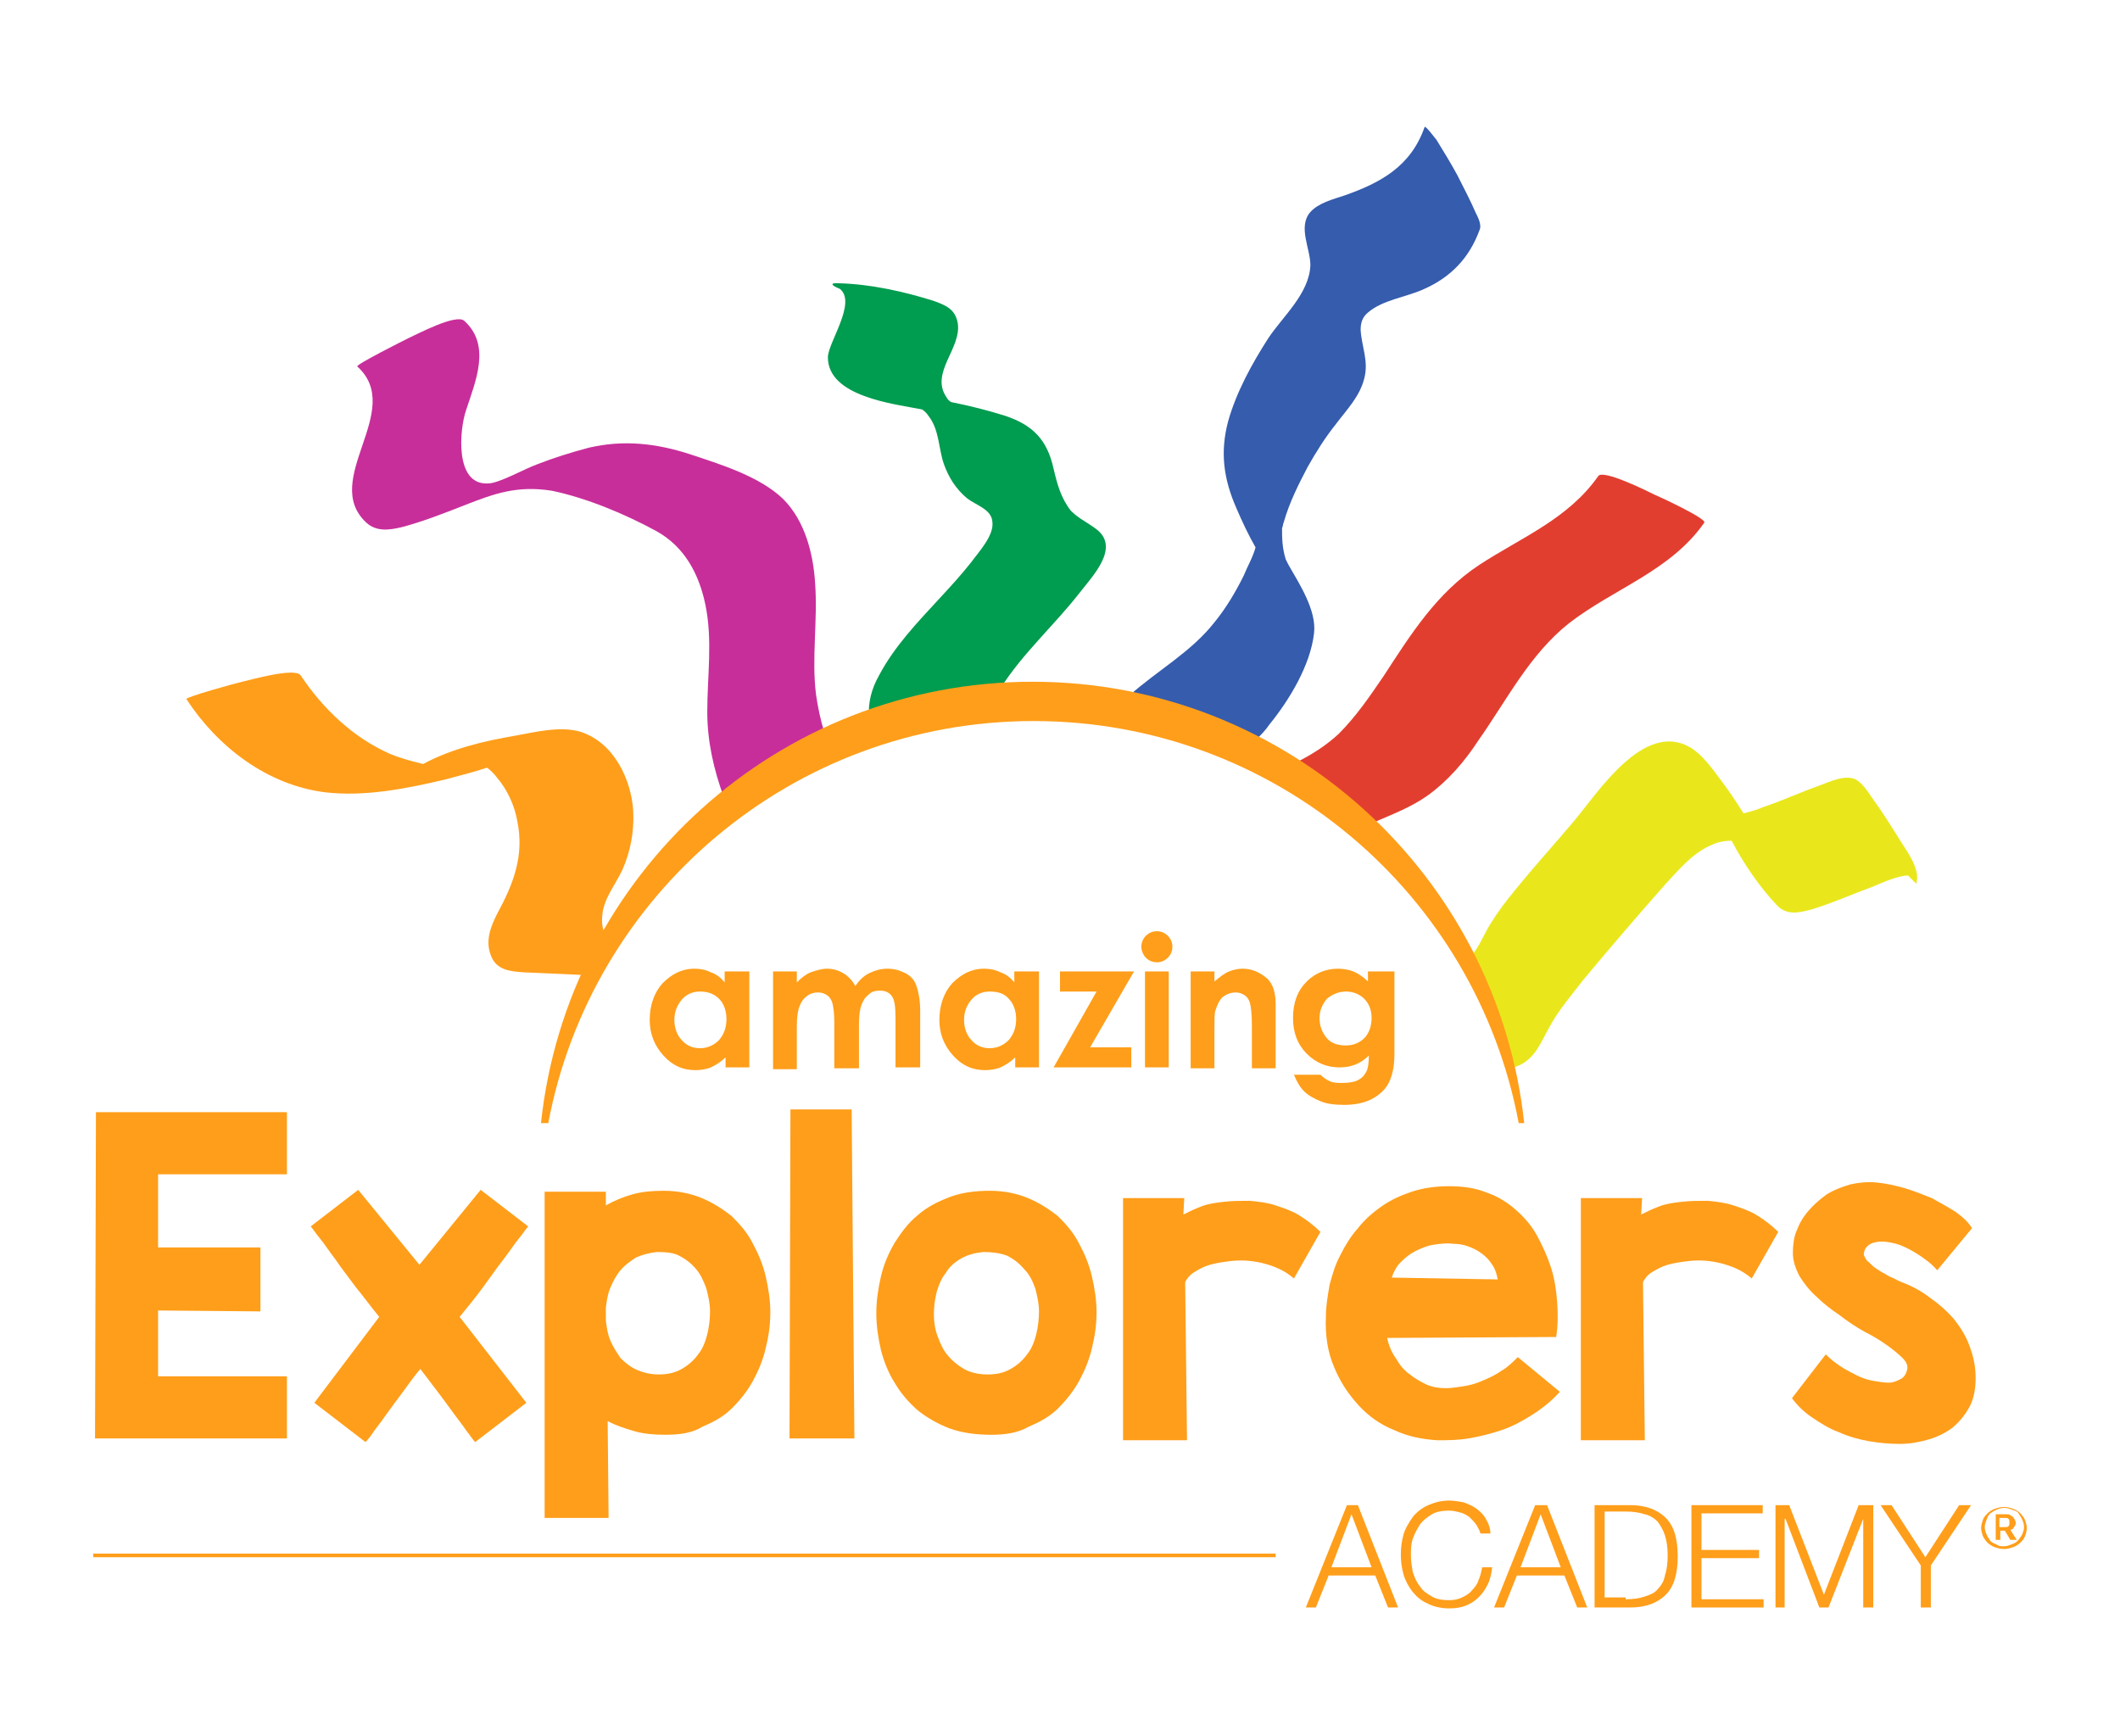 <?xml version="1.0" encoding="utf-8"?>
<!-- Generator: Adobe Illustrator 22.1.0, SVG Export Plug-In . SVG Version: 6.00 Build 0)  -->
<svg version="1.1" id="Camada_1" xmlns="http://www.w3.org/2000/svg" xmlns:xlink="http://www.w3.org/1999/xlink" x="0px" y="0px"
	 viewBox="0 0 232 190" style="enable-background:new 0 0 232 190;" xml:space="preserve">
<style type="text/css">
	.st0{fill:#FF9E1A;}
	.st1{fill:#E9E71B;}
	.st2{fill:#C82E9A;}
	.st3{fill:#355CAD;}
	.st4{fill:#E23E30;}
	.st5{fill:#009C4F;}
</style>
<g>
	<rect x="10.2" y="170" class="st0" width="129.4" height="0.4"/>
	<path class="st0" d="M17.3,136.5l11.2,0v7l-11.2-0.1l0,7.2h14.1v6.8c-1.8,0-4.4,0-7.9,0c-3.5,0-7.9,0-13.1,0l0.1-35.7h20.9v6.8
		H17.3L17.3,136.5z"/>
	<path class="st0" d="M41.5,144.1c-0.9-1.1-1.7-2.2-2.6-3.3c-0.8-1.1-1.6-2.1-2.2-3c-0.7-0.9-1.2-1.7-1.7-2.3
		c-0.5-0.6-0.8-1.1-1-1.3l5.2-4l6.7,8.2l6.7-8.2l5.2,4c-0.2,0.2-0.5,0.7-1,1.3c-0.5,0.6-1,1.4-1.7,2.3c-0.7,0.9-1.4,1.9-2.2,3
		c-0.8,1.1-1.7,2.2-2.6,3.3l7.3,9.4l-5.6,4.3c-0.3-0.3-0.6-0.8-1-1.3c-0.4-0.6-0.9-1.2-1.4-1.9c-0.5-0.7-1.1-1.5-1.7-2.3
		c-0.6-0.8-1.3-1.7-1.9-2.5c-0.7,0.8-1.3,1.7-1.9,2.5c-0.6,0.8-1.2,1.6-1.7,2.3c-0.5,0.7-1,1.4-1.4,1.9c-0.4,0.6-0.7,1-1,1.3
		l-5.6-4.3L41.5,144.1z"/>
	<path class="st0" d="M72.8,157c-1.2,0-2.4-0.1-3.4-0.4c-1-0.3-2-0.6-2.9-1.1l0.1,10.6h-7c0-0.5,0-1.1,0-2c0-0.9,0-2,0-3.2
		c0-1.2,0-2.6,0-4c0-1.5,0-3,0-4.6c0-1.6,0-3.2,0-4.8c0-1.6,0-3.2,0-4.7c0-1.5,0-3,0-4.4c0-1.4,0-2.6,0-3.7c0-1.1,0-2,0-2.8
		c0-0.7,0-1.2,0-1.5h6.7v1.5c0.9-0.5,1.8-0.9,2.9-1.2c1-0.3,2.2-0.4,3.4-0.4c1.6,0,3,0.3,4.2,0.8c1.2,0.5,2.3,1.2,3.3,2
		c0.9,0.9,1.7,1.8,2.3,3c0.6,1.1,1.1,2.3,1.4,3.6c0.3,1.3,0.5,2.6,0.5,3.9c0,1.4-0.2,2.7-0.5,3.9c-0.3,1.3-0.8,2.5-1.4,3.6
		c-0.6,1.1-1.4,2.1-2.3,3c-0.9,0.9-2,1.5-3.2,2C75.8,156.8,74.4,157,72.8,157 M71.9,137c-0.9,0.1-1.6,0.3-2.3,0.6
		c-0.6,0.4-1.2,0.8-1.7,1.4c-0.5,0.6-0.8,1.2-1.1,1.9c-0.3,0.7-0.4,1.4-0.5,2.2v1.4c0.1,0.8,0.2,1.5,0.5,2.2
		c0.3,0.7,0.7,1.3,1.1,1.9c0.5,0.5,1.1,1,1.8,1.3c0.7,0.3,1.5,0.5,2.4,0.5c1,0,1.8-0.2,2.5-0.6c0.7-0.4,1.3-0.9,1.8-1.6
		c0.5-0.6,0.8-1.4,1-2.2c0.2-0.8,0.3-1.7,0.3-2.5c0-0.9-0.2-1.7-0.4-2.5c-0.3-0.8-0.6-1.5-1.1-2.1c-0.5-0.6-1.1-1.1-1.9-1.5
		C73.8,137.1,72.9,137,71.9,137"/>
	<polygon class="st0" points="93.5,157.4 86.4,157.4 86.5,121.4 93.2,121.4 	"/>
	<path class="st0" d="M108.5,157c-1.7,0-3.2-0.2-4.6-0.7c-1.3-0.5-2.5-1.2-3.5-2c-1-0.9-1.8-1.8-2.5-3c-0.7-1.1-1.2-2.4-1.5-3.6
		c-0.3-1.3-0.5-2.6-0.5-4c0-1.4,0.2-2.7,0.5-4c0.3-1.3,0.8-2.5,1.5-3.7c0.7-1.1,1.5-2.2,2.5-3c1-0.9,2.2-1.5,3.5-2
		c1.3-0.5,2.8-0.7,4.4-0.7c1.6,0,3,0.3,4.2,0.8c1.2,0.5,2.3,1.2,3.3,2c0.9,0.9,1.7,1.8,2.3,3c0.6,1.1,1.1,2.3,1.4,3.6
		c0.3,1.3,0.5,2.6,0.5,3.9c0,1.4-0.2,2.7-0.5,3.9c-0.3,1.3-0.8,2.5-1.4,3.6c-0.6,1.1-1.4,2.1-2.3,3c-0.9,0.9-2,1.5-3.2,2
		C111.4,156.8,110,157,108.5,157 M107.6,137c-0.9,0.1-1.7,0.3-2.4,0.7c-0.7,0.4-1.3,0.9-1.7,1.6c-0.5,0.6-0.8,1.4-1,2.1
		c-0.2,0.8-0.3,1.6-0.3,2.4c0,0.8,0.1,1.6,0.4,2.4c0.3,0.8,0.6,1.5,1.1,2.1c0.5,0.6,1.1,1.1,1.8,1.5c0.7,0.4,1.6,0.6,2.6,0.6
		c1,0,1.8-0.2,2.5-0.6c0.7-0.4,1.3-0.9,1.8-1.6c0.5-0.6,0.8-1.4,1-2.2c0.2-0.8,0.3-1.7,0.3-2.5c0-0.9-0.2-1.7-0.4-2.5
		c-0.3-0.8-0.6-1.5-1.2-2.1c-0.5-0.6-1.1-1.1-1.9-1.5C109.4,137.1,108.5,137,107.6,137"/>
	<path class="st0" d="M129.5,132.9c0.6-0.3,1.2-0.6,2-0.9c0.8-0.3,1.6-0.4,2.5-0.5c0.9-0.1,1.8-0.1,2.8-0.1c1,0.1,1.9,0.2,2.8,0.5
		c0.9,0.3,1.8,0.6,2.6,1.1c0.8,0.5,1.6,1.1,2.3,1.8l-2.9,5.1c-0.7-0.6-1.4-1-2.2-1.3c-0.8-0.3-1.6-0.5-2.4-0.6
		c-0.8-0.1-1.6-0.1-2.4,0c-0.8,0.1-1.5,0.2-2.2,0.4c-0.7,0.2-1.2,0.5-1.7,0.8c-0.5,0.3-0.8,0.7-1,1.1l0.2,17.3h-7c0-0.5,0-1.3,0-2.2
		v-3.2v-3.9V144v-4.2c0-1.4,0-2.6,0-3.8c0-1.1,0-2.1,0-3v-1.9h6.7L129.5,132.9z"/>
	<path class="st0" d="M170.7,152.3c-0.9,1-1.9,1.8-3,2.5c-1.1,0.7-2.2,1.3-3.4,1.7c-1.2,0.4-2.4,0.7-3.6,0.9
		c-1.2,0.2-2.4,0.2-3.4,0.2c-1.6-0.1-3.2-0.4-4.7-1.1c-1.5-0.6-2.8-1.5-3.9-2.7s-2-2.5-2.7-4.2c-0.7-1.6-1-3.5-0.9-5.6
		c0-1.1,0.2-2.2,0.4-3.4c0.3-1.1,0.6-2.2,1.2-3.3c0.5-1,1.1-2,1.9-2.9c0.7-0.9,1.6-1.7,2.6-2.4c1-0.7,2.1-1.2,3.3-1.6
		c1.2-0.4,2.6-0.6,4.1-0.6c1.5,0,2.9,0.2,4.1,0.7c1.2,0.4,2.3,1.1,3.2,1.9c0.9,0.8,1.7,1.7,2.3,2.8c0.6,1.1,1.1,2.2,1.5,3.4
		c0.4,1.2,0.6,2.5,0.7,3.8c0.1,1.3,0.1,2.6-0.1,3.9l-18.5,0.1c0.2,0.9,0.5,1.6,1,2.3c0.4,0.7,0.9,1.3,1.5,1.7
		c0.6,0.5,1.2,0.8,1.8,1.1c0.7,0.3,1.4,0.4,2.1,0.4c0.6,0,1.2-0.1,1.9-0.2c0.7-0.1,1.4-0.3,2.1-0.6c0.7-0.3,1.4-0.6,2.1-1.1
		c0.7-0.4,1.2-0.9,1.8-1.5L170.7,152.3z M163.9,140c-0.1-0.6-0.3-1.2-0.6-1.6c-0.3-0.5-0.7-0.9-1.1-1.2c-0.4-0.3-0.9-0.6-1.5-0.8
		c-0.5-0.2-1.1-0.3-1.7-0.3c-0.7-0.1-1.4,0-2.1,0.1c-0.7,0.1-1.4,0.4-2,0.7c-0.6,0.3-1.1,0.7-1.6,1.2c-0.5,0.5-0.8,1.1-1,1.7
		L163.9,140z"/>
	<path class="st0" d="M179.6,132.9c0.6-0.3,1.2-0.6,2-0.9c0.8-0.3,1.6-0.4,2.5-0.5c0.9-0.1,1.8-0.1,2.8-0.1c1,0.1,1.9,0.2,2.8,0.5
		c0.9,0.3,1.8,0.6,2.6,1.1c0.8,0.5,1.6,1.1,2.3,1.8l-2.9,5.1c-0.7-0.6-1.4-1-2.2-1.3c-0.8-0.3-1.6-0.5-2.4-0.6
		c-0.8-0.1-1.6-0.1-2.4,0c-0.8,0.1-1.5,0.2-2.2,0.4c-0.7,0.2-1.2,0.5-1.7,0.8c-0.5,0.3-0.8,0.7-1,1.1l0.2,17.3h-7c0-0.5,0-1.3,0-2.2
		v-3.2v-3.9V144v-4.2c0-1.4,0-2.6,0-3.8c0-1.1,0-2.1,0-3v-1.9h6.7L179.6,132.9z"/>
	<path class="st0" d="M216.2,150.8c0,1.2-0.2,2.3-0.7,3.2c-0.5,0.9-1.1,1.6-1.8,2.2c-0.8,0.6-1.6,1-2.6,1.3c-1,0.3-2.1,0.5-3.2,0.5
		c-1.1,0-2.2-0.1-3.4-0.3c-1.1-0.2-2.2-0.5-3.3-1c-1.1-0.4-2-1-2.9-1.6c-0.9-0.6-1.6-1.3-2.2-2.1l3.7-4.8c0.5,0.5,1,0.9,1.6,1.3
		c0.6,0.4,1.2,0.7,1.8,1c0.6,0.3,1.2,0.5,1.8,0.6c0.6,0.1,1.2,0.2,1.7,0.2c0.5,0,0.9-0.2,1.3-0.4c0.4-0.2,0.6-0.6,0.7-1
		c0.1-0.4,0-0.8-0.5-1.3c-0.4-0.4-1-0.9-1.7-1.4c-0.7-0.5-1.5-1-2.5-1.5c-0.9-0.5-1.8-1.1-2.7-1.8c-0.9-0.6-1.8-1.3-2.5-2
		c-0.8-0.7-1.4-1.5-1.9-2.3c-0.4-0.8-0.7-1.6-0.7-2.5c0-0.8,0.1-1.7,0.4-2.4c0.3-0.8,0.7-1.5,1.3-2.2c0.6-0.7,1.3-1.3,2-1.8
		c0.8-0.5,1.6-0.8,2.6-1.1c0.9-0.2,1.9-0.3,2.9-0.2c1,0.1,1.9,0.3,3,0.6c1,0.3,2,0.7,3,1.1c0.9,0.5,1.8,1,2.6,1.5
		c0.8,0.6,1.4,1.1,1.8,1.8l-3.8,4.6c-0.6-0.7-1.4-1.3-2.2-1.8c-0.8-0.5-1.6-0.9-2.3-1.1c-0.8-0.2-1.4-0.3-2.1-0.2
		c-0.6,0.1-1,0.3-1.3,0.8c-0.1,0.3-0.2,0.5-0.1,0.7c0.1,0.2,0.2,0.5,0.5,0.7c0.2,0.2,0.5,0.5,0.8,0.7c0.3,0.2,0.6,0.4,1,0.6
		c0.3,0.2,0.7,0.4,1,0.5c0.3,0.2,0.6,0.3,0.8,0.4c1.1,0.4,2.2,1,3.1,1.7c1,0.7,1.8,1.4,2.6,2.3c0.7,0.9,1.3,1.8,1.7,2.9
		C216,148.5,216.2,149.6,216.2,150.8"/>
	<path class="st0" d="M148.6,164.7l4.4,11.2h-1.1l-1.4-3.5h-5.1l-1.4,3.5h-1.1l4.5-11.2H148.6z M150.1,171.5l-2.2-5.8l-2.2,5.8
		H150.1z"/>
	<path class="st0" d="M161.6,166.9c-0.2-0.3-0.5-0.6-0.8-0.9c-0.3-0.2-0.6-0.4-1-0.5c-0.4-0.1-0.8-0.2-1.2-0.2
		c-0.7,0-1.4,0.1-1.9,0.4c-0.5,0.3-1,0.7-1.3,1.1c-0.3,0.5-0.6,1-0.8,1.6c-0.2,0.6-0.2,1.2-0.2,1.8c0,0.6,0.1,1.2,0.2,1.8
		c0.2,0.6,0.4,1.1,0.8,1.6c0.3,0.5,0.8,0.8,1.3,1.1c0.5,0.3,1.2,0.4,1.9,0.4c0.5,0,1-0.1,1.4-0.3c0.4-0.2,0.8-0.4,1.1-0.8
		c0.3-0.3,0.6-0.7,0.7-1.1c0.2-0.4,0.3-0.9,0.4-1.4h1.1c-0.1,0.7-0.2,1.3-0.5,1.9c-0.3,0.6-0.6,1-1,1.4c-0.4,0.4-0.9,0.7-1.4,0.9
		c-0.5,0.2-1.1,0.3-1.8,0.3c-0.9,0-1.7-0.2-2.3-0.5c-0.7-0.3-1.2-0.7-1.7-1.3c-0.4-0.5-0.8-1.2-1-1.9c-0.2-0.7-0.3-1.4-0.3-2.2
		s0.1-1.5,0.3-2.2c0.2-0.7,0.6-1.3,1-1.9c0.4-0.5,1-1,1.7-1.3c0.7-0.3,1.4-0.5,2.3-0.5c0.5,0,1.1,0.1,1.6,0.2c0.5,0.2,1,0.4,1.4,0.7
		c0.4,0.3,0.8,0.7,1,1.1c0.3,0.5,0.5,1,0.5,1.6h-1.1C162,167.6,161.8,167.3,161.6,166.9"/>
	<path class="st0" d="M169.3,164.7l4.4,11.2h-1.1l-1.4-3.5H166l-1.4,3.5h-1.1l4.5-11.2H169.3z M170.8,171.5l-2.2-5.8l-2.2,5.8H170.8
		z"/>
	<path class="st0" d="M178.4,164.7c1.7,0,3,0.5,3.9,1.4c0.9,0.9,1.3,2.3,1.3,4.2c0,1.9-0.4,3.3-1.3,4.2c-0.9,0.9-2.2,1.4-3.9,1.4
		h-3.9v-11.2H178.4z M177.9,175c0.8,0,1.5-0.1,2.1-0.3c0.6-0.2,1.1-0.4,1.4-0.8c0.4-0.4,0.7-0.9,0.8-1.5c0.2-0.6,0.3-1.3,0.3-2.2
		c0-0.8-0.1-1.6-0.3-2.2c-0.2-0.6-0.5-1.1-0.8-1.5c-0.4-0.4-0.9-0.7-1.4-0.8c-0.6-0.2-1.3-0.3-2.1-0.3h-2.3v9.4H177.9z"/>
	<polygon class="st0" points="192.9,164.7 192.9,165.6 186.2,165.6 186.2,169.6 192.5,169.6 192.5,170.5 186.2,170.5 186.2,175 
		193,175 193,175.9 185.1,175.9 185.1,164.7 	"/>
	<polygon class="st0" points="195.8,164.7 199.6,174.5 203.4,164.7 205,164.7 205,175.9 203.9,175.9 203.9,166.2 203.9,166.2 
		200.1,175.9 199.1,175.9 195.4,166.2 195.3,166.2 195.3,175.9 194.3,175.9 194.3,164.7 	"/>
	<polygon class="st0" points="205.8,164.7 207,164.7 210.7,170.4 214.4,164.7 215.7,164.7 211.3,171.3 211.3,175.9 210.2,175.9 
		210.2,171.3 	"/>
	<polyline class="st1" points="140,59.9 140,59.9 140,59.9 	"/>
	<path class="st2" d="M71.8,58.1c3.1,1.7,4.7,4.7,5.4,8.1c0.8,3.9,0.2,7.8,0.2,11.7c0,3.2,0.7,6.3,1.8,9.3c3.4-2.8,7-5.2,11-7.1
		c-0.4-1.3-0.7-2.7-0.9-4.1c-0.5-4,0.2-8.1-0.1-12.2c-0.2-3.2-1.1-6.8-3.5-9.2c-2.6-2.5-6.9-3.8-10.2-4.9c-3.7-1.2-7.3-1.6-11.1-0.7
		c-1.9,0.5-3.8,1.1-5.6,1.8c-1.4,0.5-4.2,2.1-5.4,2.1c-3.7,0.2-3.1-6-2.4-8c1-3.1,2.8-7.1-0.2-9.8c-0.9-0.8-5.2,1.5-6.1,1.9
		c-0.4,0.2-5.8,2.9-5.6,3.1c5.3,4.8-4.1,12.4,1,17.1c1.1,1,2.5,0.8,3.8,0.5c2.3-0.6,4.6-1.5,6.9-2.4c3.3-1.3,5.8-2.2,9.6-1.6
		C64.2,54.5,68.3,56.2,71.8,58.1"/>
	<path class="st3" d="M161.5,23.3c-0.6-1.4-1.3-2.7-2-4.1c-0.7-1.3-1.5-2.6-2.3-3.9c-0.1-0.1-1.2-1.6-1.3-1.4
		c-1.5,4.3-4.8,6.1-8.8,7.5c-1.2,0.4-2.8,0.8-3.7,1.8c-1.4,1.6,0,4,0,5.8c-0.1,3.1-3,5.6-4.6,8c-1.8,2.8-3.5,5.9-4.4,9.1
		c-0.9,3.4-0.5,6.3,0.9,9.5c0.6,1.4,1.3,2.9,2.1,4.3c-0.3,1.1-0.9,2.1-1.3,3.1c-0.9,1.8-1.9,3.5-3.2,5.1c-2.6,3.3-6.3,5.3-9.3,8
		c4.9,1,9.6,2.6,13.9,4.8c0.5-0.5,1-1,1.4-1.6c2.2-2.7,4.5-6.5,4.9-10c0.3-2.5-1.6-5.4-2.8-7.5c-0.1-0.2-0.2-0.4-0.3-0.6
		c-0.4-1.3-0.4-2.4-0.4-3.4c0.1-0.2,0.1-0.5,0.2-0.7c0.6-2.1,1.6-4.1,2.6-6c0.9-1.6,1.9-3.2,3.1-4.7c1.2-1.6,2.6-3,3.1-5
		c0.5-1.9-0.3-3.5-0.4-5.3c0-0.8,0.2-1.4,0.8-1.9c1.6-1.4,4.3-1.7,6.2-2.6c2.9-1.3,4.9-3.4,6-6.4C162.2,24.6,161.7,23.7,161.5,23.3"
		/>
	<path class="st4" d="M181,54.1c-0.6-0.3-5.6-2.8-6.1-2c-3.3,4.7-8.4,6.7-13,9.7c-4.7,3.1-7.5,7.6-10.5,12.2c-1.5,2.2-3,4.4-4.9,6.3
		c-1.4,1.3-3,2.3-4.6,3.1c3,1.9,5.9,4.1,8.4,6.6c2.1-0.9,4.2-1.7,6-3c2.2-1.6,4-3.7,5.5-6c3.1-4.4,5.6-9.4,9.9-12.8
		c4.9-3.8,11.1-5.7,14.8-11C186.9,56.8,181.5,54.3,181,54.1"/>
	<path class="st1" d="M207.9,91.9c-1-1.6-2-3.2-3.1-4.7c-0.4-0.6-1-1.5-1.7-1.9c-1.2-0.6-3,0.3-4.1,0.7c-2,0.7-3.9,1.6-6,2.3
		c-0.7,0.3-1.4,0.5-2.2,0.7c-0.8-1.3-1.7-2.6-2.6-3.8c-0.9-1.2-1.9-2.6-3.2-3.4c-5.1-3-10.1,4.9-12.8,8.1c-2.1,2.5-4.3,4.9-6.4,7.5
		c-1,1.2-1.9,2.4-2.7,3.7c-0.7,1.1-1.2,2.5-2.1,3.5c1.9,3.9,3.4,8,4.4,12.3c0.3-0.1,0.5-0.2,0.8-0.3c1.8-0.8,2.4-2.5,3.3-4.1
		c1-1.9,2.4-3.5,3.7-5.2c3-3.6,6-7.1,9.1-10.6c1.4-1.5,2.8-3.2,4.7-4.1c1-0.5,1.7-0.6,2.5-0.6c1.3,2.5,3.1,5.1,4.9,7
		c1.1,1.2,2.4,0.9,3.9,0.5c2.3-0.7,4.5-1.7,6.7-2.5c0.7-0.3,2.7-1.2,3.8-1.2c0.4,0.4,0.9,0.9,0.9,0.9
		C210.2,95.1,208.7,93.2,207.9,91.9"/>
	<path class="st5" d="M120.1,58c-1-0.8-2-1.2-2.9-2.1c-1.1-1.4-1.5-2.9-1.9-4.6c-0.7-3.2-2.3-4.8-5.3-5.8c-1.9-0.6-3.9-1.1-5.9-1.5
		c-0.2-0.1-0.4-0.3-0.5-0.5c-1.9-2.7,1.7-5.4,1.2-8.2c-0.3-1.5-1.3-1.9-2.7-2.4c-3.2-1-6.8-1.8-10.2-1.9c-1.3-0.1-0.8,0.3,0,0.6
		c1.9,1.5-1.3,5.9-1.3,7.5c0,4.3,7.2,5.1,10.3,5.7c0.3,0.2,0.5,0.4,0.7,0.7c1.2,1.5,1.1,3.6,1.7,5.3c0.5,1.4,1.3,2.7,2.5,3.7
		c1,0.8,2.7,1.2,2.8,2.6c0.2,1.5-1.5,3.3-2.3,4.4c-1.1,1.4-2.3,2.7-3.5,4c-2.4,2.6-4.9,5.2-6.6,8.4c-0.9,1.6-1.2,3.1-1.1,4.5
		c4.5-1.6,9.3-2.7,14.4-3.1c2.4-3.8,5.9-6.9,8.7-10.5C119.6,63,122.5,60,120.1,58"/>
	<path class="st0" d="M69.3,88.8c-0.2-3.5-2.1-7.5-5.7-8.7c-2.2-0.7-5,0-7.2,0.4c-3.5,0.6-6.9,1.4-10.1,3.1
		c-1.2-0.3-2.4-0.6-3.6-1.1c-4.1-1.8-7.4-5-9.8-8.6c-0.6-0.9-5.5,0.5-6.4,0.7c-0.5,0.1-6.3,1.7-6.1,1.9c3.4,5.2,8.8,9.4,15.2,10.2
		c4.3,0.5,8.9-0.4,13.1-1.4c1.5-0.4,3.1-0.8,4.6-1.3c0.4,0.3,0.8,0.7,1.1,1.1c1.1,1.3,1.9,3,2.2,4.7c0.8,3.8-0.4,6.9-2.2,10.2
		c-0.7,1.4-1.3,2.9-0.7,4.5c0.6,1.7,2.2,1.8,3.7,1.9c2.2,0.1,4.5,0.2,6.7,0.3c0.2,0,0.3,0,0.5,0c0.6-1.4,1.3-2.7,2-4
		c-0.5-0.5-0.8-1.3-0.7-2.4c0.1-1.9,1.4-3.4,2.2-5.1C69,93.2,69.4,91,69.3,88.8"/>
	<path class="st0" d="M113.1,78.9c26.4,0,48.4,18.9,53.1,44h0.6c-2.9-27.1-25.9-48.3-53.8-48.3s-50.9,21.1-53.8,48.3H60
		C64.7,97.9,86.7,78.9,113.1,78.9"/>
	<path class="st0" d="M79.3,106.3H82v10.5h-2.6v-1.1c-0.5,0.5-1,0.8-1.6,1.1c-0.5,0.2-1.1,0.3-1.7,0.3c-1.4,0-2.5-0.5-3.5-1.6
		c-1-1.1-1.5-2.4-1.5-3.9c0-1.6,0.5-3,1.4-4c1-1,2.1-1.6,3.5-1.6c0.6,0,1.2,0.1,1.8,0.4c0.6,0.2,1.1,0.6,1.5,1.1V106.3z M76.6,108.5
		c-0.8,0-1.5,0.3-2,0.9c-0.5,0.6-0.8,1.3-0.8,2.2c0,0.9,0.3,1.7,0.8,2.2c0.5,0.6,1.2,0.9,2,0.9c0.8,0,1.5-0.3,2.1-0.9
		c0.5-0.6,0.8-1.3,0.8-2.3c0-0.9-0.3-1.7-0.8-2.2C78.1,108.7,77.4,108.5,76.6,108.5"/>
	<path class="st0" d="M84.6,106.3h2.6v1.2c0.5-0.5,1-0.9,1.5-1.1c0.6-0.2,1.2-0.4,1.8-0.4c0.7,0,1.3,0.2,1.8,0.5
		c0.5,0.3,1,0.8,1.3,1.4c0.4-0.6,0.9-1.1,1.5-1.4c0.6-0.3,1.3-0.5,2-0.5c0.8,0,1.4,0.2,2,0.5c0.6,0.3,1,0.8,1.2,1.4
		c0.2,0.6,0.4,1.5,0.4,2.7v6.2h-2.7v-5.4c0-1.2-0.1-2-0.4-2.4c-0.3-0.4-0.7-0.6-1.3-0.6c-0.5,0-0.9,0.1-1.2,0.4
		c-0.4,0.3-0.6,0.6-0.8,1.1c-0.2,0.5-0.3,1.2-0.3,2.2v4.8h-2.7v-5.1c0-0.9-0.1-1.6-0.2-2c-0.1-0.4-0.3-0.7-0.6-0.9
		c-0.3-0.2-0.6-0.3-1-0.3c-0.4,0-0.8,0.1-1.2,0.4c-0.4,0.3-0.6,0.6-0.8,1.1c-0.2,0.5-0.3,1.2-0.3,2.2v4.7h-2.6V106.3z"/>
	<path class="st0" d="M111.1,106.3h2.6v10.5h-2.6v-1.1c-0.5,0.5-1,0.8-1.6,1.1c-0.5,0.2-1.1,0.3-1.7,0.3c-1.4,0-2.5-0.5-3.5-1.6
		c-1-1.1-1.5-2.4-1.5-3.9c0-1.6,0.5-3,1.4-4c1-1,2.1-1.6,3.5-1.6c0.6,0,1.2,0.1,1.8,0.4c0.6,0.2,1.1,0.6,1.5,1.1V106.3z
		 M108.3,108.5c-0.8,0-1.5,0.3-2,0.9c-0.5,0.6-0.8,1.3-0.8,2.2c0,0.9,0.3,1.7,0.8,2.2c0.5,0.6,1.2,0.9,2,0.9c0.8,0,1.5-0.3,2.1-0.9
		c0.5-0.6,0.8-1.3,0.8-2.3c0-0.9-0.3-1.7-0.8-2.2C109.9,108.7,109.2,108.5,108.3,108.5"/>
	<polygon class="st0" points="116,106.3 124.1,106.3 119.3,114.6 123.8,114.6 123.8,116.8 115.3,116.8 120,108.5 116,108.5 	"/>
	<path class="st0" d="M126.6,101.9c0.5,0,0.9,0.2,1.2,0.5c0.3,0.3,0.5,0.7,0.5,1.2c0,0.5-0.2,0.9-0.5,1.2c-0.3,0.3-0.7,0.5-1.2,0.5
		c-0.5,0-0.9-0.2-1.2-0.5c-0.3-0.3-0.5-0.8-0.5-1.2c0-0.5,0.2-0.9,0.5-1.2C125.7,102.1,126.1,101.9,126.6,101.9 M125.3,106.3h2.6
		v10.5h-2.6V106.3z"/>
	<path class="st0" d="M130.3,106.3h2.6v1.1c0.6-0.5,1.1-0.9,1.6-1.1c0.5-0.2,1-0.3,1.5-0.3c1,0,1.9,0.4,2.7,1.1
		c0.6,0.6,0.9,1.5,0.9,2.8v7h-2.6v-4.6c0-1.3-0.1-2.1-0.2-2.5c-0.1-0.4-0.3-0.7-0.6-0.9c-0.3-0.2-0.6-0.3-1-0.3
		c-0.5,0-1,0.2-1.4,0.5c-0.4,0.4-0.6,0.9-0.8,1.5c-0.1,0.3-0.1,1-0.1,2.1v4.2h-2.6V106.3z"/>
	<path class="st0" d="M150,106.3h2.6v9c0,1.8-0.4,3.1-1.1,3.9c-1,1.1-2.4,1.7-4.4,1.7c-1,0-1.9-0.1-2.6-0.4
		c-0.7-0.3-1.3-0.6-1.8-1.1c-0.5-0.5-0.8-1.1-1.1-1.8h2.9c0.3,0.3,0.6,0.5,1,0.7c0.4,0.2,0.9,0.2,1.4,0.2c0.7,0,1.3-0.1,1.7-0.3
		c0.4-0.2,0.7-0.5,0.9-0.9c0.2-0.3,0.3-1,0.3-1.8c-0.5,0.5-1,0.8-1.5,1c-0.5,0.2-1.1,0.3-1.7,0.3c-1.4,0-2.6-0.5-3.6-1.5
		c-1-1-1.5-2.3-1.5-3.9c0-1.7,0.5-3,1.5-4c0.9-0.9,2.1-1.4,3.4-1.4c0.6,0,1.2,0.1,1.7,0.3c0.5,0.2,1.1,0.6,1.6,1.1V106.3z
		 M147.3,108.5c-0.8,0-1.5,0.3-2.1,0.8c-0.5,0.6-0.8,1.3-0.8,2.1c0,0.9,0.3,1.6,0.8,2.2s1.3,0.8,2.1,0.8c0.8,0,1.5-0.3,2-0.8
		c0.5-0.5,0.8-1.3,0.8-2.2c0-0.9-0.3-1.6-0.8-2.1C148.8,108.8,148.1,108.5,147.3,108.5"/>
	<path class="st0" d="M219.3,169.5c-0.4,0-0.7-0.1-1-0.2c-0.3-0.1-0.6-0.3-0.8-0.5c-0.2-0.2-0.4-0.5-0.5-0.7
		c-0.1-0.3-0.2-0.6-0.2-0.9c0-0.3,0.1-0.6,0.2-0.9c0.1-0.3,0.3-0.5,0.5-0.7c0.2-0.2,0.5-0.4,0.8-0.5c0.3-0.1,0.6-0.2,1-0.2
		c0.4,0,0.7,0.1,1,0.2c0.3,0.1,0.6,0.3,0.8,0.5c0.2,0.2,0.4,0.5,0.5,0.7c0.1,0.3,0.2,0.6,0.2,0.9c0,0.3-0.1,0.7-0.2,0.9
		c-0.1,0.3-0.3,0.5-0.5,0.7c-0.2,0.2-0.5,0.4-0.8,0.5C220,169.4,219.7,169.5,219.3,169.5 M219.3,169.2c0.3,0,0.6-0.1,0.8-0.2
		c0.3-0.1,0.5-0.2,0.7-0.4c0.2-0.2,0.3-0.4,0.5-0.7c0.1-0.3,0.2-0.5,0.2-0.8c0-0.3-0.1-0.6-0.2-0.8c-0.1-0.3-0.3-0.5-0.4-0.7
		s-0.4-0.3-0.7-0.4c-0.3-0.1-0.5-0.2-0.9-0.2c-0.3,0-0.6,0.1-0.8,0.2c-0.3,0.1-0.5,0.3-0.7,0.4c-0.2,0.2-0.3,0.4-0.4,0.7
		c-0.1,0.3-0.2,0.5-0.2,0.8c0,0.3,0.1,0.6,0.2,0.8c0.1,0.3,0.3,0.5,0.4,0.7c0.2,0.2,0.4,0.3,0.7,0.4
		C218.7,169.2,219,169.2,219.3,169.2 M218.3,165.7h1.3c0.1,0,0.3,0,0.4,0.1c0.1,0.1,0.2,0.1,0.3,0.2c0.1,0.1,0.1,0.2,0.2,0.3
		c0,0.1,0.1,0.2,0.1,0.3c0,0.2-0.1,0.4-0.2,0.5c-0.1,0.2-0.2,0.3-0.4,0.3l0.7,1.1H220l-0.6-1h-0.5v1h-0.5V165.7z M219.5,167.1
		c0.1,0,0.2,0,0.3-0.1c0.1-0.1,0.1-0.2,0.1-0.4c0-0.2,0-0.3-0.1-0.4c-0.1-0.1-0.2-0.1-0.3-0.1h-0.7v1H219.5z"/>
</g>
</svg>
